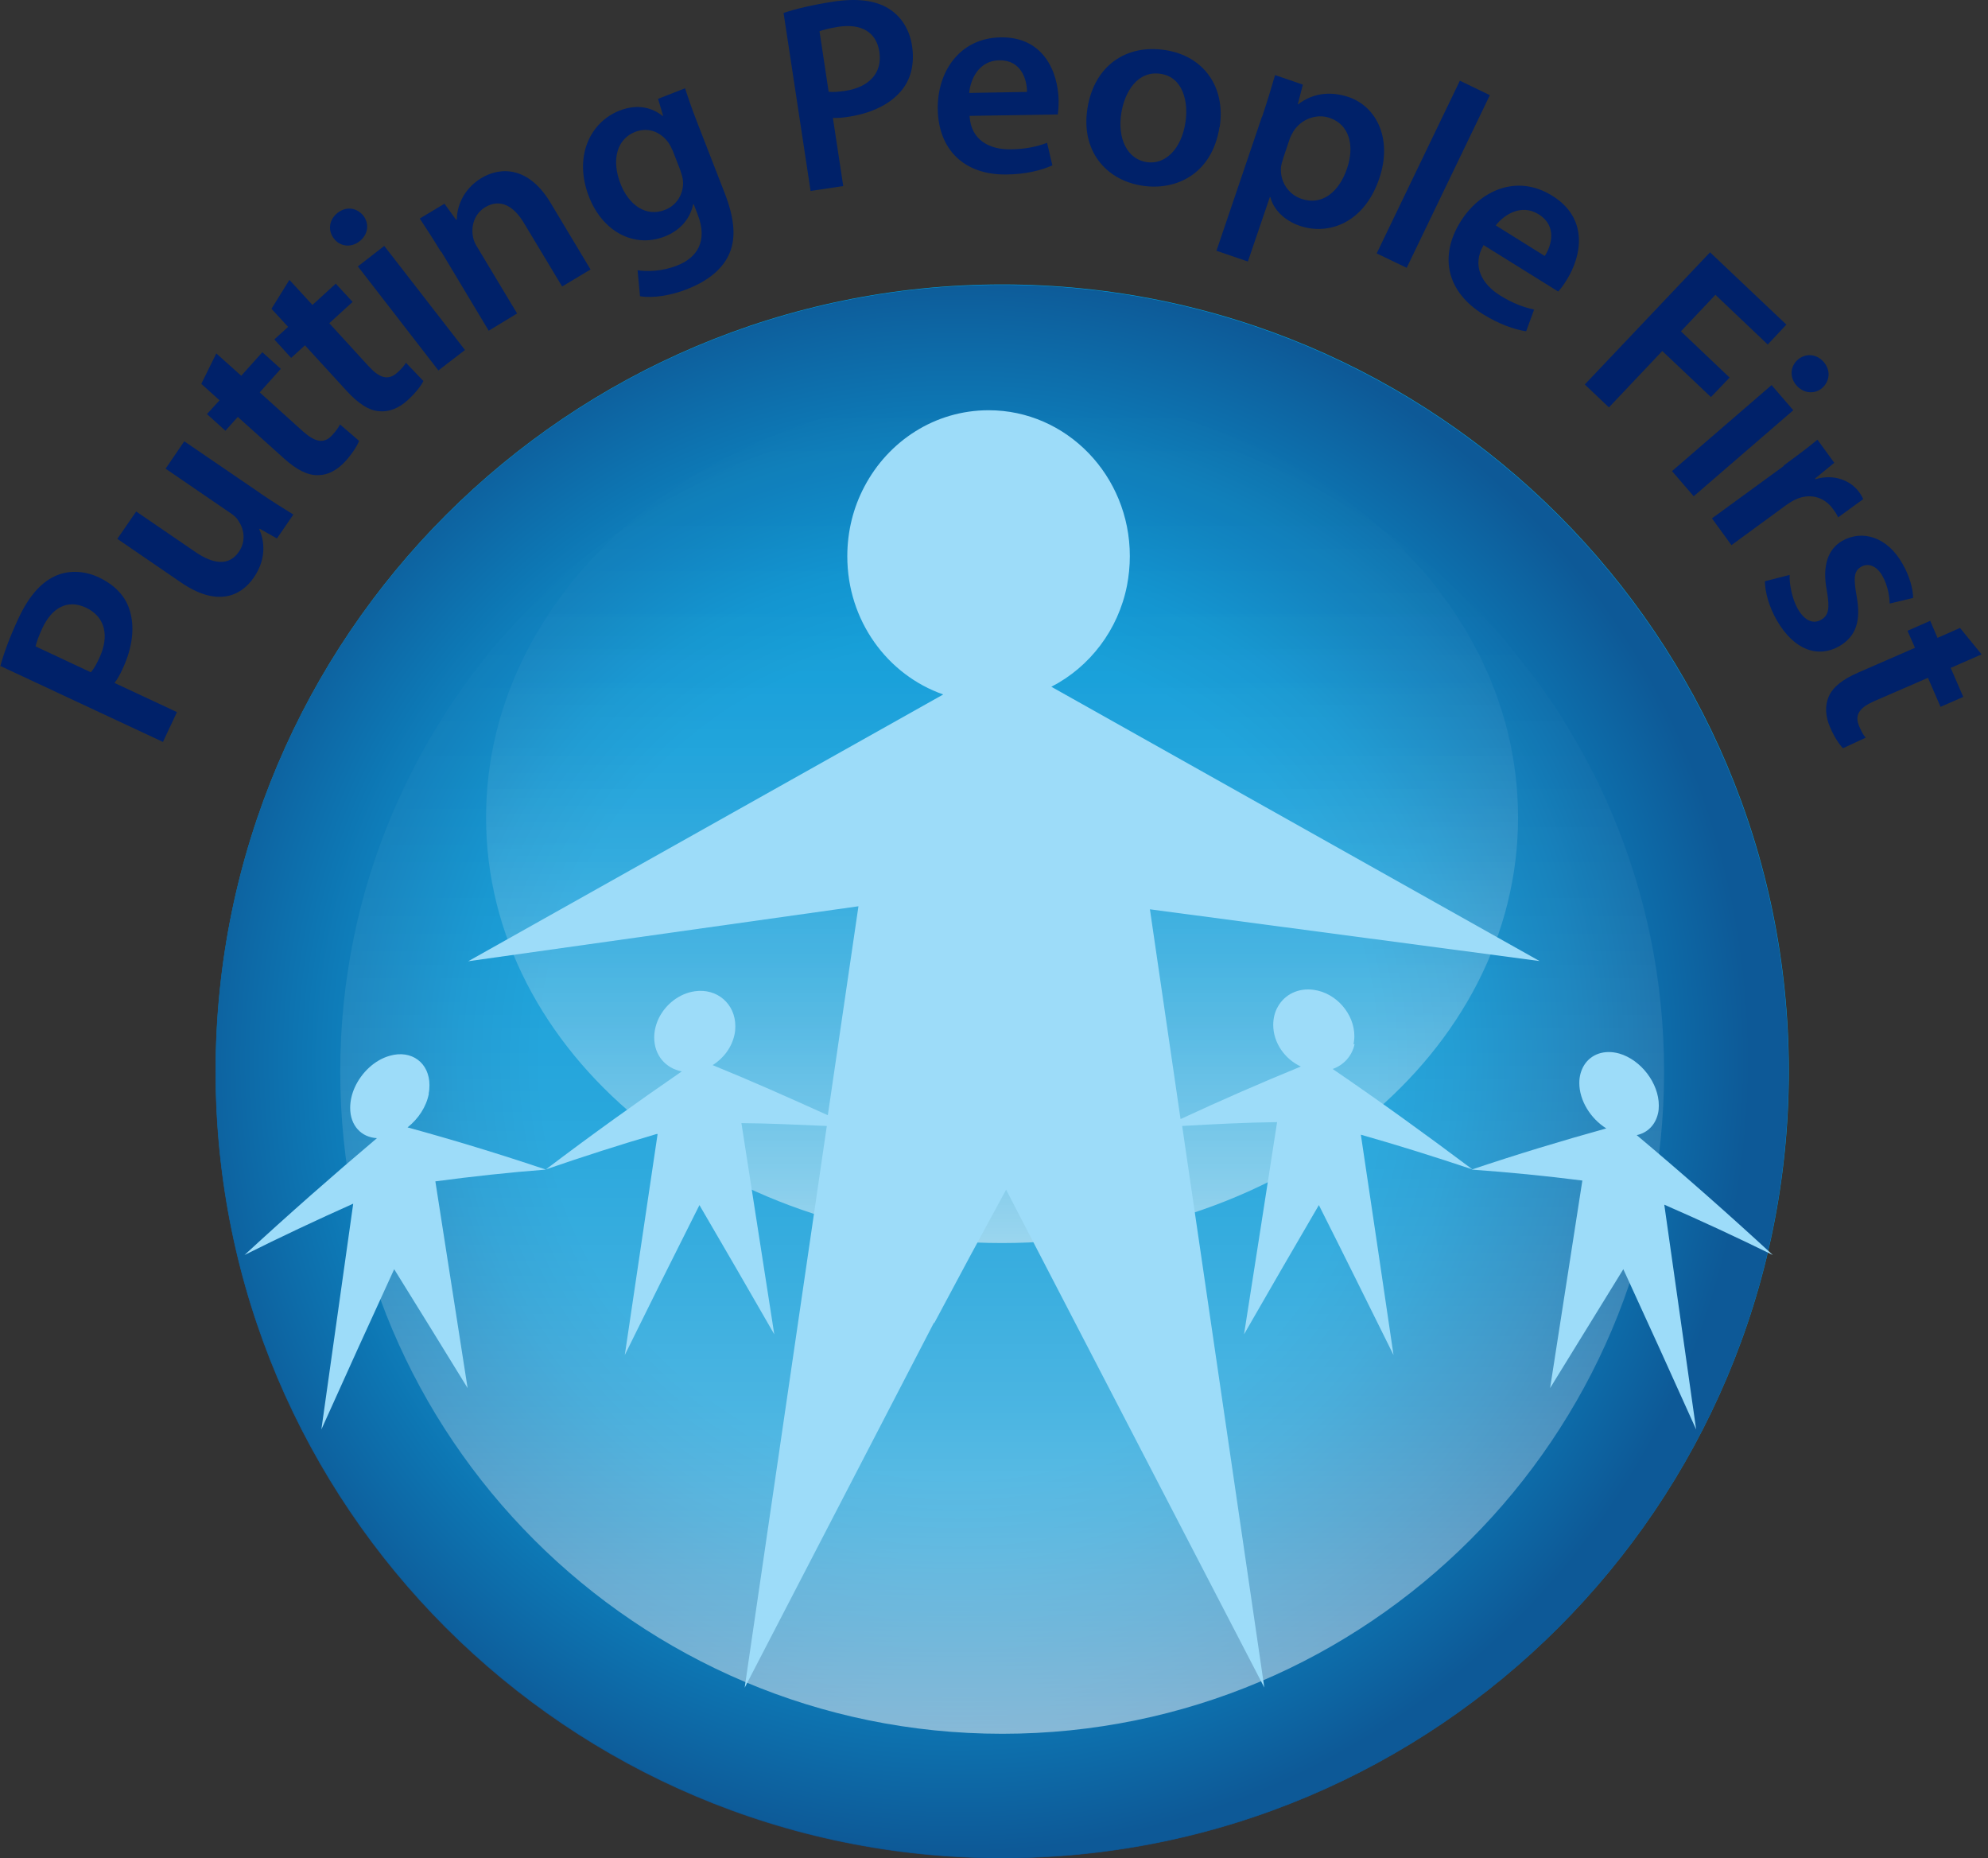 <svg width="214" height="200" viewBox="0 0 214 200" fill="none" xmlns="http://www.w3.org/2000/svg">
<rect x="0" y="0" width="214" height="200" fill="#333333" stroke="none"/>
<path d="M192.56 115.285C192.56 162.052 154.657 199.955 107.89 199.955C61.122 199.955 23.219 162.052 23.219 115.285C23.219 68.517 61.122 30.614 107.89 30.614C154.657 30.614 192.56 68.539 192.56 115.285Z" fill="#00A0DF"/>
<path style="mix-blend-mode:multiply" opacity="0.85" d="M192.538 115.329C192.538 162.097 154.635 200 107.867 200C61.1 200 23.197 162.097 23.197 115.329C23.197 68.562 61.1 30.659 107.867 30.659C154.635 30.659 192.538 68.562 192.538 115.329Z" fill="url(#paint0_radial_485_7796)"/>
<g style="mix-blend-mode:overlay" opacity="0.5">
<path style="mix-blend-mode:screen" d="M163.412 87.971C163.412 113.254 138.543 133.778 107.867 133.778C77.191 133.778 52.322 113.276 52.322 87.971C52.322 62.666 77.191 42.164 107.867 42.164C138.543 42.164 163.412 62.666 163.412 87.971Z" fill="url(#paint1_linear_485_7796)"/>
</g>
<g style="mix-blend-mode:overlay" opacity="0.5">
<path style="mix-blend-mode:screen" d="M179.132 115.329C179.132 154.695 147.233 186.593 107.889 186.593C68.545 186.593 36.624 154.695 36.624 115.329C36.624 75.963 68.523 44.064 107.889 44.064C147.255 44.064 179.132 75.963 179.132 115.329Z" fill="url(#paint2_linear_485_7796)"/>
</g>
<g style="mix-blend-mode:overlay">
<path d="M46.144 117.686C46.21 117.381 46.231 117.097 46.231 116.791C46.231 114.389 44.31 112.948 41.952 113.625C40.315 114.084 38.917 115.437 38.197 117.009C37.869 117.73 37.695 118.494 37.695 119.236C37.695 121.136 38.895 122.402 40.577 122.49C35.795 126.529 31.035 130.721 26.319 135.066C30.206 133.123 34.114 131.289 38.022 129.542C36.887 137.642 35.73 145.742 34.594 153.843C37.192 148.057 39.812 142.293 42.432 136.594C45.052 140.808 47.694 145.087 50.336 149.389C49.179 141.965 48.022 134.564 46.865 127.14C50.817 126.616 54.768 126.179 58.764 125.874C53.764 124.193 48.808 122.686 43.873 121.332C45.031 120.415 45.904 119.105 46.166 117.686H46.144Z" fill="#9DDCF9"/>
</g>
<g style="mix-blend-mode:overlay">
<path d="M145.705 112.381C145.749 112.119 145.792 111.813 145.792 111.508C145.792 109.106 143.827 106.857 141.425 106.53C139.766 106.29 138.303 107.032 137.583 108.298C137.234 108.866 137.059 109.565 137.059 110.307C137.059 112.228 138.303 113.975 140.028 114.783C135.705 116.551 131.404 118.429 127.081 120.438L123.784 97.862L165.726 103.429L113.173 73.91C117.299 71.793 120.378 67.797 121.317 63.015C121.513 61.989 121.622 60.941 121.622 59.849C121.622 51.182 114.81 44.151 106.426 44.151C100.64 44.151 95.619 47.47 93.042 52.383C91.863 54.609 91.208 57.164 91.208 59.871C91.208 66.793 95.531 72.644 101.536 74.74L50.401 103.451L92.409 97.534L89.112 120.023C84.964 118.145 80.837 116.311 76.711 114.63C77.912 113.888 78.785 112.687 79.069 111.333C79.134 111.049 79.156 110.744 79.156 110.438C79.156 108.036 77.191 106.333 74.79 106.683C73.13 106.923 71.689 108.058 70.947 109.521C70.619 110.176 70.423 110.918 70.423 111.661C70.423 113.582 71.667 114.979 73.392 115.307C68.501 118.669 63.611 122.184 58.763 125.852C62.759 124.477 66.754 123.189 70.794 122.01C69.615 129.935 68.436 137.883 67.257 145.83C69.92 140.415 72.606 135.023 75.292 129.695C77.977 134.28 80.662 138.931 83.348 143.603C82.169 136.027 80.99 128.429 79.811 120.874C82.868 120.896 85.925 121.049 89.003 121.18L80.16 181.637L100.553 142.315C100.553 142.315 100.553 142.381 100.553 142.424C103.129 137.577 105.706 132.796 108.304 128.036L136.098 181.615L127.255 121.18C130.661 120.984 134.068 120.809 137.474 120.765C136.295 128.363 135.116 135.983 133.915 143.603C136.6 138.931 139.286 134.28 141.971 129.695C144.657 135.023 147.321 140.415 150.006 145.83C148.849 137.926 147.67 130.023 146.491 122.119C150.508 123.254 154.504 124.521 158.499 125.852C153.499 122.097 148.478 118.473 143.456 115.045C144.635 114.63 145.53 113.669 145.814 112.381H145.705Z" fill="#9DDCF9"/>
</g>
<g style="mix-blend-mode:overlay">
<path d="M190.835 135.066C185.988 130.59 181.098 126.289 176.185 122.163C177.342 121.922 178.194 121.071 178.478 119.826C178.543 119.564 178.565 119.28 178.565 118.975C178.565 116.573 176.644 114.062 174.307 113.385C172.67 112.927 171.251 113.473 170.53 114.63C170.203 115.154 170.006 115.809 170.006 116.551C170.006 118.451 171.229 120.394 172.91 121.442C168.107 122.774 163.281 124.237 158.412 125.874C162.408 126.158 166.382 126.551 170.334 127.053C169.177 134.498 168.019 141.944 166.862 149.389C169.504 145.088 172.146 140.808 174.744 136.594C177.364 142.293 179.984 148.057 182.582 153.843C181.447 145.765 180.29 137.708 179.154 129.651C183.063 131.354 186.971 133.167 190.835 135.066Z" fill="#9DDCF9"/>
</g>
<path d="M0.031 71.704C0.38 70.416 0.97 68.735 1.974 66.574C3.087 64.194 4.376 62.731 5.86 62.032C7.214 61.377 8.939 61.355 10.598 62.12C12.28 62.906 13.415 64.063 13.895 65.482C14.572 67.403 14.266 69.696 13.197 71.988C12.913 72.6 12.651 73.102 12.323 73.495L19.048 76.639L17.541 79.848L0.009 71.661L0.031 71.704ZM9.791 72.338C10.118 71.966 10.38 71.486 10.685 70.831C11.821 68.408 11.297 66.355 9.245 65.395C7.28 64.478 5.598 65.373 4.55 67.622C4.136 68.517 3.917 69.172 3.83 69.565L9.791 72.359V72.338Z" fill="#002169"/>
<path d="M28 53.082C29.398 54.021 30.577 54.763 31.581 55.374L29.812 57.951L27.957 56.903L27.913 56.968C28.393 58.038 28.786 60.003 27.345 62.121C25.904 64.239 23.306 65.308 19.485 62.688L12.63 57.994L14.66 55.047L21.014 59.392C22.957 60.724 24.638 60.942 25.708 59.392C26.538 58.191 26.232 56.859 25.664 56.051C25.512 55.767 25.206 55.483 24.878 55.265L17.826 50.44L19.835 47.492L28.022 53.082H28Z" fill="#002169"/>
<path d="M23.262 38.015L25.969 40.439L28.24 37.906L30.227 39.696L27.956 42.229L32.606 46.421C33.916 47.578 34.877 47.819 35.773 46.814C36.209 46.334 36.406 46.05 36.602 45.679L38.654 47.447C38.458 47.971 37.934 48.801 37.191 49.631C36.296 50.613 35.27 51.137 34.266 51.137C33.13 51.181 31.93 50.569 30.554 49.325L25.598 44.871L24.266 46.356L22.279 44.565L23.633 43.081L21.668 41.312L23.284 38.037L23.262 38.015Z" fill="#002169"/>
<path d="M31.188 30.156L33.633 32.82L36.144 30.527L37.957 32.492L35.446 34.785L39.66 39.392C40.839 40.68 41.778 41.007 42.782 40.09C43.262 39.654 43.481 39.392 43.699 39.042L45.577 41.007C45.336 41.51 44.747 42.274 43.917 43.038C42.935 43.955 41.843 44.348 40.861 44.261C39.725 44.195 38.59 43.453 37.323 42.077L32.826 37.165L31.341 38.518L29.529 36.531L31.014 35.178L29.223 33.235L31.145 30.134L31.188 30.156Z" fill="#002169"/>
<path d="M39.114 23.213C39.747 24.043 39.682 25.222 38.677 25.986C37.739 26.706 36.581 26.51 35.948 25.68C35.271 24.807 35.402 23.65 36.341 22.907C37.302 22.165 38.415 22.361 39.114 23.213ZM47.193 39.872L38.524 28.671L41.363 26.466L50.053 37.667L47.214 39.85L47.193 39.872Z" fill="#002169"/>
<path d="M47.455 27.078C46.603 25.68 45.861 24.545 45.184 23.519L47.847 21.925L49.092 23.65L49.179 23.606C49.179 22.34 49.791 20.397 51.8 19.174C53.917 17.886 56.93 17.951 59.245 21.794L63.568 28.999L60.511 30.833L56.385 23.977C55.337 22.231 53.895 21.314 52.236 22.296C51.013 23.038 50.686 24.414 50.926 25.527C50.97 25.833 51.144 26.248 51.363 26.576L55.664 33.737L52.607 35.593L47.498 27.078H47.455Z" fill="#002169"/>
<path d="M78.021 20.811C79.091 23.584 79.287 25.767 78.392 27.557C77.519 29.304 75.728 30.439 73.916 31.138C72.235 31.793 70.292 32.121 68.894 31.88L68.632 29.086C69.659 29.239 71.274 29.217 72.868 28.584C75.03 27.754 76.209 25.964 75.117 23.125L74.68 21.99H74.615C74.309 23.474 73.283 24.785 71.536 25.461C68.261 26.728 64.877 24.937 63.414 21.204C61.711 16.859 63.523 13.147 66.689 11.903C68.72 11.117 70.27 11.641 71.318 12.47H71.383L70.838 10.636L73.741 9.501C74.047 10.418 74.396 11.51 75.117 13.344L78.021 20.811ZM72.366 16.138C72.235 15.811 72.082 15.527 71.907 15.287C71.078 14.195 69.768 13.649 68.37 14.195C66.493 14.916 65.75 17.099 66.798 19.785C67.672 22.034 69.528 23.409 71.602 22.579C72.846 22.099 73.61 20.855 73.523 19.501C73.501 19.13 73.348 18.671 73.217 18.278L72.388 16.138H72.366Z" fill="#002169"/>
<path d="M84.331 1.401C85.597 0.965 87.322 0.55 89.68 0.179C92.278 -0.214 94.221 0.048 95.618 0.899C96.928 1.685 97.889 3.083 98.173 4.895C98.457 6.729 98.108 8.323 97.212 9.523C95.99 11.161 93.894 12.165 91.405 12.558C90.75 12.668 90.16 12.711 89.658 12.689L90.772 20.025L87.256 20.549L84.353 1.423L84.331 1.401ZM89.2 9.873C89.68 9.938 90.226 9.873 90.946 9.785C93.588 9.392 95.007 7.82 94.658 5.572C94.33 3.41 92.671 2.515 90.226 2.886C89.243 3.039 88.566 3.235 88.217 3.366L89.2 9.873Z" fill="#002169"/>
<path d="M104.374 12.491C104.505 15.046 106.492 16.116 108.806 16.072C110.465 16.05 111.623 15.767 112.714 15.373L113.282 17.797C112.059 18.343 110.4 18.758 108.348 18.779C103.763 18.845 101.012 16.072 100.946 11.749C100.881 7.819 103.217 4.086 107.736 4.02C112.321 3.955 113.893 7.71 113.959 10.81C113.959 11.487 113.915 12.011 113.871 12.317L104.396 12.47L104.374 12.491ZM110.553 9.893C110.553 8.583 109.942 6.444 107.562 6.487C105.356 6.531 104.461 8.54 104.33 10.002L110.553 9.893Z" fill="#002169"/>
<path d="M131.273 13.671C130.465 18.823 126.491 20.548 122.932 19.981C119.002 19.369 116.339 16.182 117.059 11.662C117.78 7.077 121.229 4.719 125.465 5.396C129.635 6.051 131.95 9.413 131.295 13.671H131.273ZM120.705 12.164C120.269 14.872 121.317 17.12 123.434 17.448C125.443 17.754 127.168 16.029 127.605 13.19C127.954 11.007 127.365 8.321 124.963 7.95C122.474 7.557 121.076 9.85 120.705 12.164Z" fill="#002169"/>
<path d="M135.858 12.579C136.448 10.81 136.884 9.369 137.256 8.081L140.247 9.107L139.701 11.225H139.745C141.251 10.068 143.107 9.762 145.159 10.439C148.238 11.487 149.897 15.002 148.478 19.194C146.841 24.041 142.976 25.351 139.919 24.303C138.238 23.736 137.081 22.535 136.753 21.225H136.688L134.33 28.146L130.946 26.989L135.836 12.579H135.858ZM138.129 17.055C138.02 17.382 137.932 17.688 137.889 18.015C137.779 19.5 138.631 20.897 140.094 21.399C142.234 22.142 144.111 20.766 145.006 18.124C145.814 15.745 145.312 13.43 143.129 12.688C141.731 12.207 140.072 12.797 139.221 14.151C139.068 14.413 138.915 14.697 138.828 14.959L138.129 17.033V17.055Z" fill="#002169"/>
<path d="M157.168 8.693L160.377 10.243L151.425 28.823L148.194 27.273L157.146 8.693H157.168Z" fill="#002169"/>
<path d="M159.701 26.377C158.413 28.582 159.504 30.569 161.469 31.792C162.867 32.665 164.002 33.058 165.138 33.32L164.286 35.657C162.976 35.46 161.339 34.871 159.614 33.801C155.705 31.355 154.919 27.556 157.212 23.866C159.286 20.526 163.26 18.67 167.102 21.072C171.011 23.495 170.29 27.513 168.631 30.154C168.282 30.722 167.954 31.137 167.736 31.377L159.701 26.377ZM166.295 27.535C167.015 26.443 167.648 24.303 165.618 23.059C163.762 21.901 161.906 23.102 161.011 24.259L166.295 27.556V27.535Z" fill="#002169"/>
<path d="M184.067 27.143L192.298 34.937L190.289 37.077L184.657 31.728L180.945 35.658L186.185 40.636L184.176 42.732L178.936 37.776L173.194 43.845L170.596 41.378L184.089 27.143H184.067Z" fill="#002169"/>
<path d="M179.984 50.702L190.704 41.444L193.04 44.151L182.32 53.409L179.984 50.702ZM196.163 41.75C195.377 42.427 194.197 42.405 193.368 41.466C192.604 40.571 192.735 39.392 193.521 38.715C194.35 37.994 195.529 38.06 196.315 38.955C197.101 39.872 196.97 41.007 196.163 41.75Z" fill="#002169"/>
<path d="M192.015 50.09C193.565 48.955 194.678 48.125 195.639 47.318L197.451 49.806L195.377 51.51L195.421 51.575C197.43 50.964 199.242 51.728 200.137 52.972C200.333 53.256 200.443 53.431 200.574 53.715L197.866 55.68C197.735 55.374 197.561 55.112 197.299 54.763C196.316 53.409 194.722 53.06 193.238 53.78C192.954 53.911 192.626 54.108 192.32 54.326L186.382 58.671L184.286 55.789L192.037 50.134L192.015 50.09Z" fill="#002169"/>
<path d="M192.647 61.879C192.604 62.796 192.888 64.412 193.521 65.525C194.307 66.879 195.224 67.163 196.031 66.705C196.861 66.224 196.97 65.482 196.665 63.648C196.097 60.788 196.839 59.063 198.302 58.211C200.486 56.967 203.171 57.796 204.787 60.657C205.573 62.01 205.922 63.386 205.944 64.347L203.411 64.958C203.411 64.281 203.237 63.036 202.625 61.967C201.992 60.853 201.075 60.569 200.333 61.006C199.547 61.465 199.525 62.251 199.852 64.128C200.354 66.814 199.809 68.473 197.997 69.543C195.748 70.831 193.15 70.023 191.272 66.77C190.42 65.285 190.006 63.757 189.984 62.556L192.626 61.879H192.647Z" fill="#002169"/>
<path d="M213.324 70.417L209.984 71.88L211.337 75.002L208.892 76.072L207.538 72.949L201.796 75.439C200.202 76.137 199.591 76.901 200.137 78.168C200.399 78.757 200.552 79.063 200.835 79.39L198.39 80.526C197.997 80.133 197.451 79.325 197.015 78.299C196.469 77.076 196.447 75.919 196.84 75.002C197.276 73.954 198.325 73.124 200.028 72.382L206.141 69.718L205.333 67.884L207.778 66.814L208.564 68.648L210.988 67.578L213.302 70.417H213.324Z" fill="#002169"/>
<defs>
<radialGradient id="paint0_radial_485_7796" cx="0" cy="0" r="1" gradientUnits="userSpaceOnUse" gradientTransform="translate(103.194 114.161) scale(84.529 84.529)">
<stop offset="0.53" stop-color="#119BD7"/>
<stop offset="0.63" stop-color="#1091CD"/>
<stop offset="0.79" stop-color="#1076B3"/>
<stop offset="1" stop-color="#0F4D8B"/>
</radialGradient>
<linearGradient id="paint1_linear_485_7796" x1="107.867" y1="133.778" x2="107.867" y2="42.164" gradientUnits="userSpaceOnUse">
<stop stop-color="white"/>
<stop offset="0.06" stop-color="white" stop-opacity="0.86"/>
<stop offset="0.16" stop-color="white" stop-opacity="0.66"/>
<stop offset="0.26" stop-color="white" stop-opacity="0.48"/>
<stop offset="0.37" stop-color="white" stop-opacity="0.33"/>
<stop offset="0.48" stop-color="white" stop-opacity="0.21"/>
<stop offset="0.59" stop-color="white" stop-opacity="0.12"/>
<stop offset="0.71" stop-color="white" stop-opacity="0.05"/>
<stop offset="0.84" stop-color="white" stop-opacity="0.01"/>
<stop offset="1" stop-color="white" stop-opacity="0"/>
</linearGradient>
<linearGradient id="paint2_linear_485_7796" x1="107.867" y1="186.593" x2="107.867" y2="44.064" gradientUnits="userSpaceOnUse">
<stop stop-color="white"/>
<stop offset="0.06" stop-color="white" stop-opacity="0.86"/>
<stop offset="0.16" stop-color="white" stop-opacity="0.66"/>
<stop offset="0.26" stop-color="white" stop-opacity="0.48"/>
<stop offset="0.37" stop-color="white" stop-opacity="0.33"/>
<stop offset="0.48" stop-color="white" stop-opacity="0.21"/>
<stop offset="0.59" stop-color="white" stop-opacity="0.12"/>
<stop offset="0.71" stop-color="white" stop-opacity="0.05"/>
<stop offset="0.84" stop-color="white" stop-opacity="0.01"/>
<stop offset="1" stop-color="white" stop-opacity="0"/>
</linearGradient>
</defs>
</svg>
